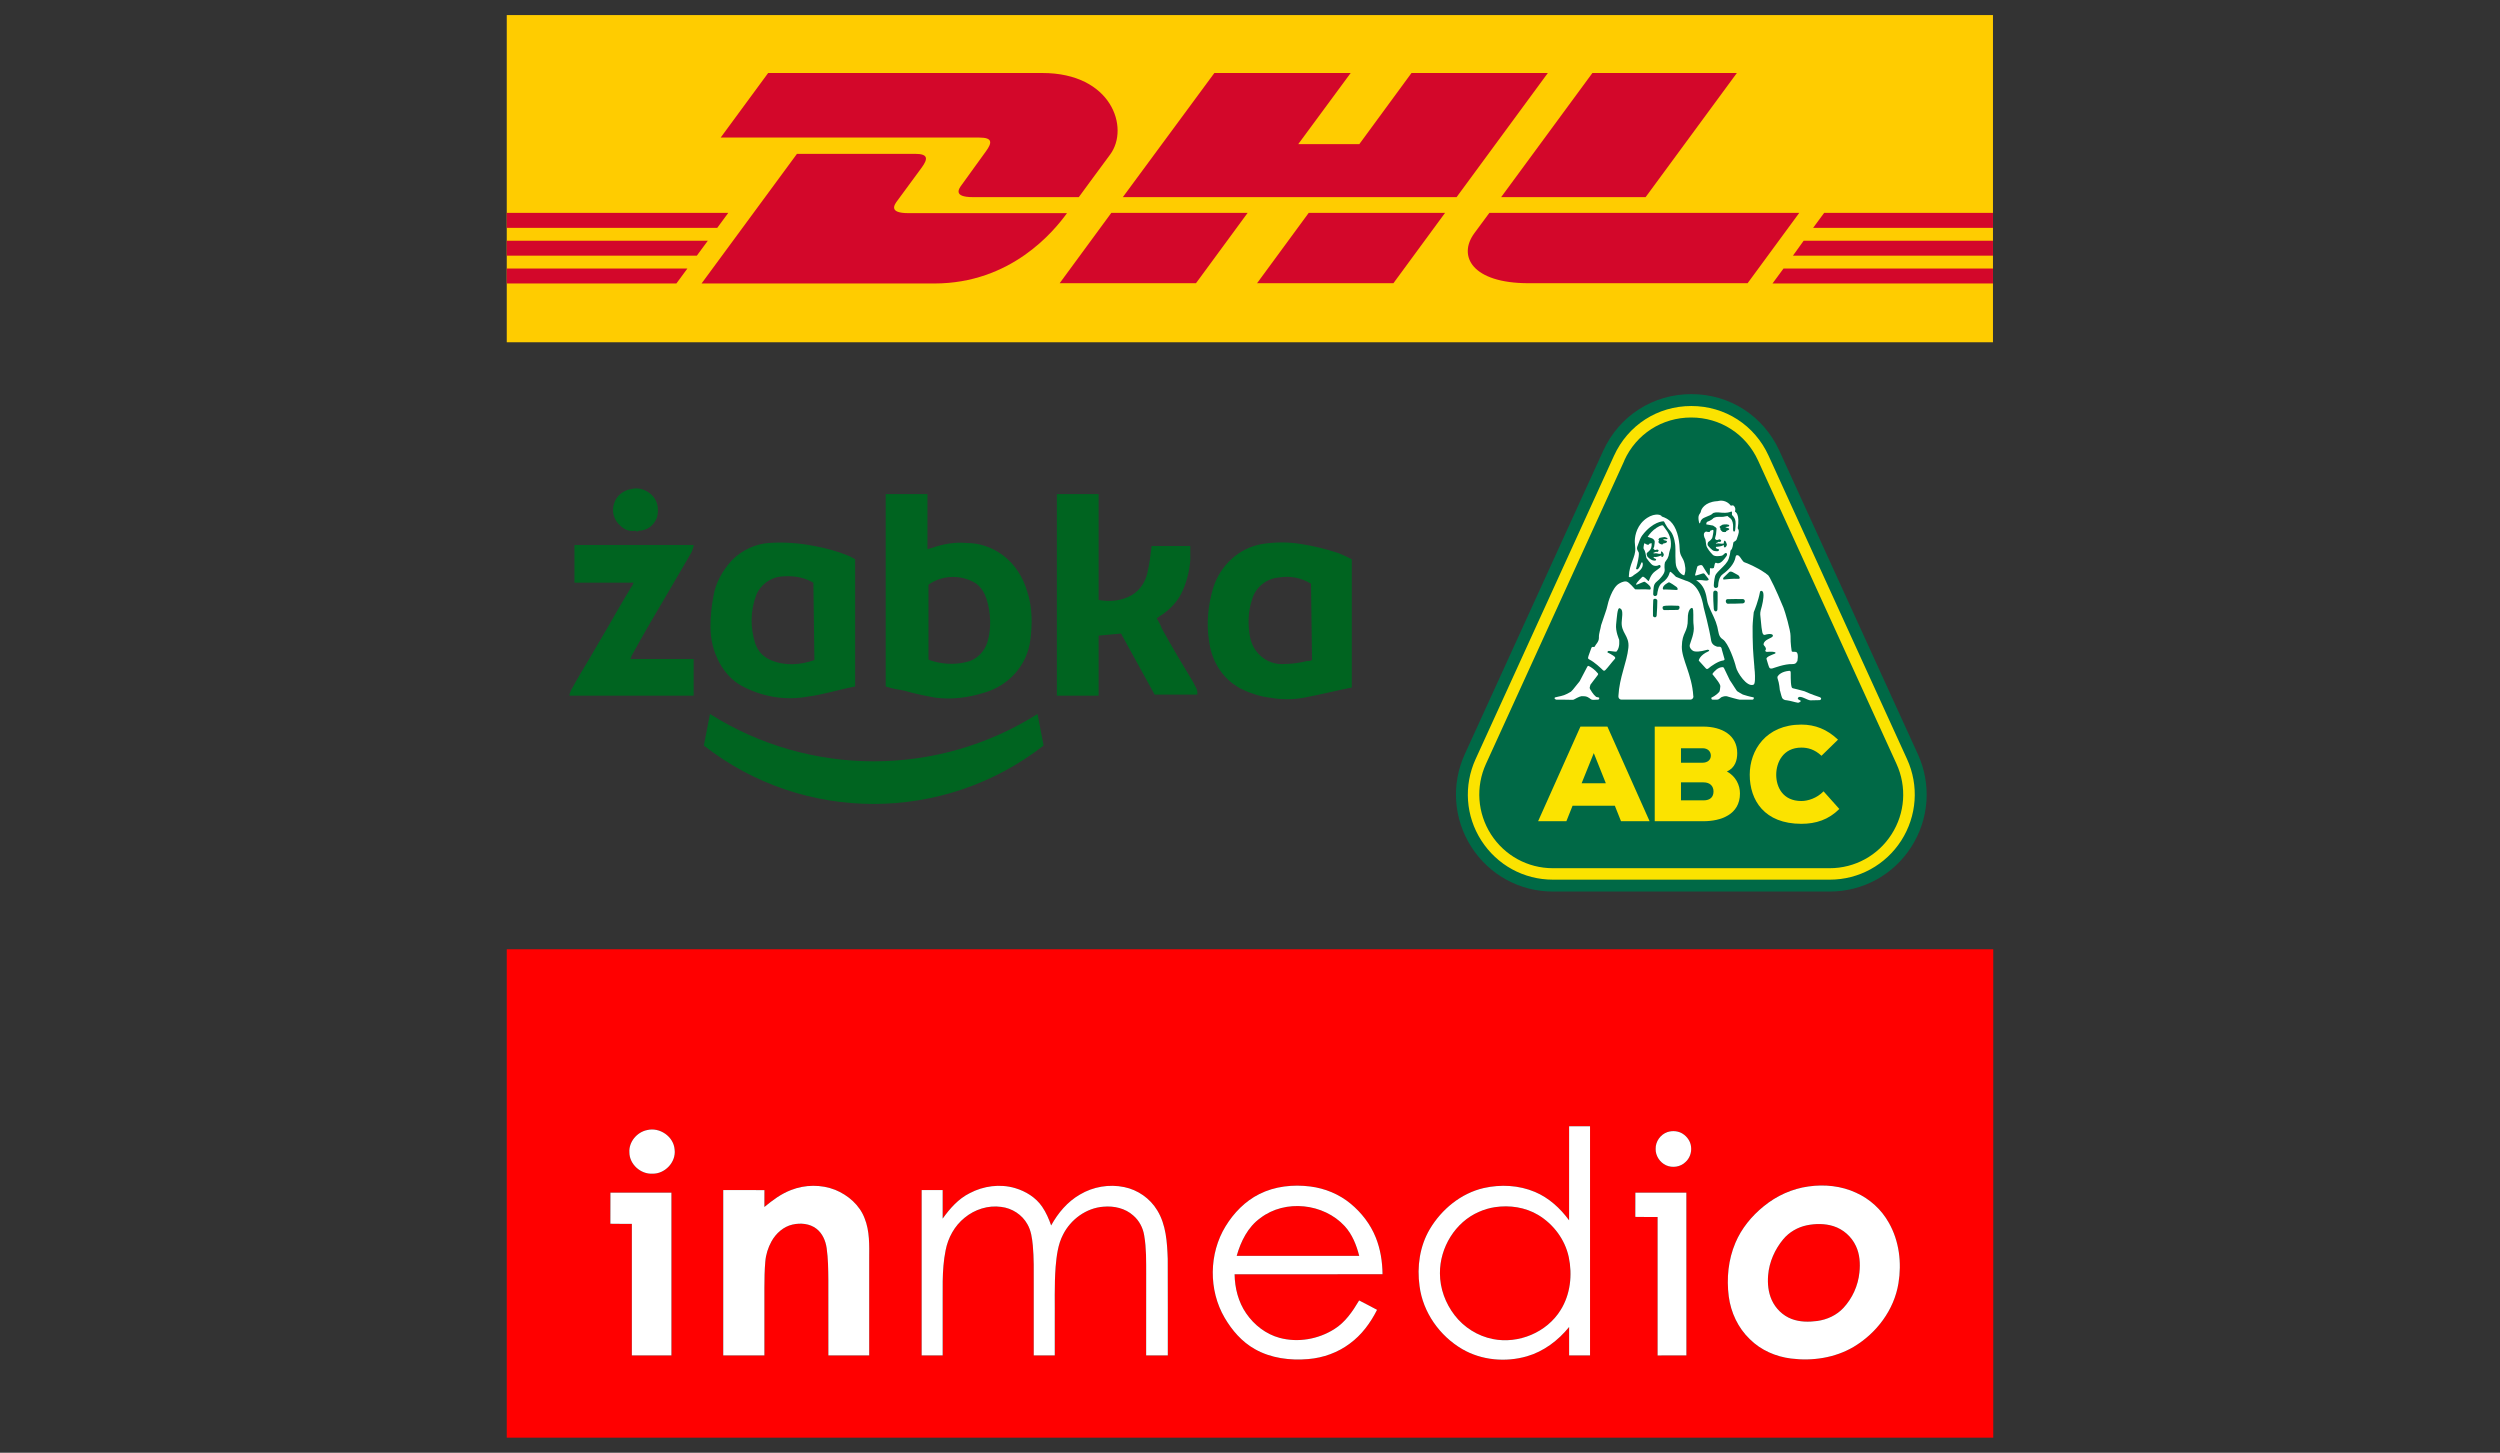 <svg width="74" height="43" viewBox="0 0 74 43" fill="none" xmlns="http://www.w3.org/2000/svg">
    <rect x="0" y="0" width="74" height="43" fill="#333333" stroke="none"/>
    <g clip-path="url(#clip0_318_2987)">
        <path d="M58.992 0.414V10.131H15V0.414H58.992Z" fill="#FFCC00"/>
        <path d="M22.737 2.161L21.332 4.072C21.332 4.072 28.619 4.072 28.991 4.072C29.38 4.072 29.372 4.22 29.186 4.476C28.991 4.74 28.673 5.191 28.479 5.455C28.378 5.587 28.2 5.835 28.797 5.835C29.426 5.835 31.933 5.835 31.933 5.835C31.933 5.835 32.437 5.144 32.864 4.569C33.438 3.785 32.91 2.161 30.854 2.161C28.999 2.161 22.737 2.161 22.737 2.161Z" fill="#D3072A"/>
        <path d="M20.766 8.391L23.59 4.554C23.59 4.554 26.718 4.554 27.09 4.554C27.478 4.554 27.471 4.701 27.284 4.958C27.09 5.222 26.764 5.664 26.57 5.929C26.47 6.061 26.291 6.309 26.889 6.309C27.517 6.309 31.583 6.309 31.583 6.309C31.195 6.845 29.93 8.391 27.657 8.391C25.802 8.391 20.766 8.391 20.766 8.391Z" fill="#D3072A"/>
        <path d="M36.93 6.301L35.401 8.383H31.366L32.895 6.301H36.93Z" fill="#D3072A"/>
        <path d="M43.115 5.835H33.236L35.945 2.161H39.98L38.428 4.266H40.236L41.78 2.161H45.816L43.115 5.835Z" fill="#D3072A"/>
        <path d="M42.774 6.301L41.245 8.383H37.209L38.738 6.301H42.774Z" fill="#D3072A"/>
        <path d="M15 7.125H20.952L20.626 7.568H15V7.125Z" fill="#D3072A"/>
        <path d="M15 6.301H21.557L21.231 6.744H15V6.301Z" fill="#D3072A"/>
        <path d="M15 7.948H20.347L20.021 8.391H15V7.948Z" fill="#D3072A"/>
        <path d="M58.992 7.568H53.071L53.389 7.125H58.992V7.568Z" fill="#D3072A"/>
        <path d="M58.992 8.391H52.466L52.792 7.948H58.992V8.391Z" fill="#D3072A"/>
        <path d="M53.995 6.301H58.992V6.744H53.669L53.995 6.301Z" fill="#D3072A"/>
        <path d="M51.411 2.161L48.71 5.835H44.434L47.135 2.161H51.411Z" fill="#D3072A"/>
        <path d="M44.085 6.301C44.085 6.301 43.79 6.705 43.643 6.9C43.138 7.583 43.581 8.383 45.241 8.383C47.15 8.383 51.729 8.383 51.729 8.383L53.258 6.301H44.085Z" fill="#D3072A"/>
    </g>
    <path d="M20.834 22.068L21.015 21.134C23.97 23.002 27.755 23.002 30.71 21.134L30.891 22.068C27.935 24.373 23.774 24.373 20.834 22.068ZM32.519 17.759C32.851 17.819 33.212 17.789 33.514 17.608C33.755 17.458 33.906 17.217 33.966 16.945C34.027 16.674 34.057 16.433 34.087 16.162H35.233C35.233 16.282 35.233 16.433 35.233 16.584C35.203 16.945 35.112 17.277 34.962 17.578C34.841 17.819 34.63 18.03 34.419 18.181C34.358 18.211 34.298 18.271 34.238 18.301C34.298 18.392 34.358 18.512 34.389 18.603C34.69 19.145 34.992 19.657 35.323 20.2C35.353 20.26 35.384 20.32 35.414 20.38C35.444 20.441 35.444 20.501 35.444 20.561H34.178L33.182 18.753L32.519 18.814V20.591H31.283V14.625H32.519V17.759ZM20.532 16.132C20.532 16.192 20.502 16.252 20.472 16.343C20.261 16.704 20.05 17.066 19.839 17.427C19.447 18.09 19.055 18.753 18.693 19.416C18.693 19.446 18.663 19.477 18.663 19.507C18.994 19.507 19.296 19.507 19.598 19.507C19.899 19.507 20.201 19.507 20.532 19.507V20.591H16.854C16.854 20.531 16.884 20.471 16.914 20.411C17.095 20.079 17.276 19.778 17.457 19.477C17.637 19.175 17.788 18.904 17.969 18.603C18.21 18.181 18.452 17.759 18.693 17.367C18.723 17.337 18.723 17.307 18.753 17.247C18.602 17.247 18.452 17.247 18.301 17.247C18.15 17.247 17.999 17.247 17.879 17.247H17.004V16.132H20.532ZM18.814 15.71C18.633 15.74 18.482 15.68 18.361 15.559C18.18 15.409 18.09 15.137 18.18 14.896C18.241 14.685 18.452 14.505 18.693 14.475C18.904 14.414 19.145 14.505 19.296 14.655C19.477 14.836 19.507 15.077 19.447 15.318C19.356 15.559 19.145 15.71 18.904 15.71C18.874 15.74 18.844 15.74 18.814 15.71ZM30.408 17.518C30.288 17.096 30.046 16.704 29.684 16.433C29.353 16.192 28.991 16.072 28.599 16.072C28.267 16.041 27.905 16.102 27.574 16.222C27.543 16.222 27.483 16.252 27.453 16.252V14.625H26.217V20.32C26.398 20.38 26.578 20.411 26.759 20.441C27.061 20.531 27.363 20.591 27.694 20.652C28.177 20.712 28.659 20.652 29.142 20.501C29.865 20.29 30.408 19.687 30.499 18.934C30.559 18.482 30.559 17.97 30.408 17.518ZM29.232 18.994C29.142 19.296 28.9 19.537 28.599 19.597C28.237 19.687 27.845 19.657 27.513 19.537C27.513 19.537 27.483 19.537 27.483 19.507V17.307C27.905 17.006 28.478 17.006 28.9 17.277C29.051 17.397 29.142 17.548 29.202 17.729C29.323 18.121 29.353 18.573 29.232 18.994ZM25.071 16.433C24.769 16.313 24.437 16.222 24.106 16.162C23.653 16.072 23.201 16.041 22.749 16.072C22.357 16.102 21.965 16.282 21.663 16.584C21.392 16.885 21.181 17.247 21.12 17.638C21.06 17.94 21.03 18.241 21.03 18.542C21.03 18.934 21.12 19.296 21.301 19.627C21.452 19.898 21.663 20.139 21.935 20.29C22.538 20.622 23.231 20.742 23.895 20.622C24.377 20.561 24.829 20.411 25.312 20.32V16.554C25.252 16.524 25.161 16.463 25.071 16.433ZM24.106 19.537C23.684 19.687 23.231 19.718 22.809 19.537C22.598 19.446 22.447 19.296 22.357 19.055C22.206 18.573 22.206 18.09 22.387 17.608C22.508 17.307 22.809 17.096 23.111 17.066C23.412 17.036 23.744 17.066 24.015 17.217C24.045 17.217 24.045 17.247 24.076 17.247L24.106 19.537ZM39.62 16.373C39.259 16.252 38.897 16.162 38.505 16.102C38.143 16.041 37.751 16.041 37.359 16.102C36.665 16.222 36.123 16.735 35.911 17.397C35.761 17.91 35.7 18.452 35.791 18.994C35.851 19.477 36.092 19.928 36.484 20.23C36.575 20.29 36.695 20.38 36.786 20.411C37.027 20.531 37.329 20.622 37.6 20.652C37.932 20.712 38.264 20.712 38.595 20.652C39.078 20.561 39.56 20.441 40.013 20.35V16.554C39.892 16.493 39.771 16.433 39.62 16.373ZM38.836 19.537C38.776 19.567 38.746 19.567 38.686 19.567C38.444 19.627 38.203 19.657 37.932 19.657C37.63 19.657 37.359 19.507 37.178 19.266C37.087 19.145 37.027 18.994 36.997 18.844C36.937 18.482 36.937 18.121 37.057 17.759C37.148 17.397 37.48 17.126 37.841 17.096C38.173 17.036 38.505 17.096 38.806 17.277L38.836 19.537Z" fill="#006420"/>
    <g clip-path="url(#clip1_318_2987)">
        <mask id="mask0_318_2987" style="mask-type:luminance" maskUnits="userSpaceOnUse" x="-27" y="5" width="88" height="125">
            <path d="M60.582 5.381H-26.619V129.352H60.582V5.381Z" fill="white"/>
        </mask>
        <g mask="url(#mask0_318_2987)">
            <path d="M47.928 13.562L48.082 13.632L43.985 22.61C43.675 23.289 43.732 24.068 44.133 24.697C44.536 25.324 45.22 25.699 45.964 25.699H54.158C54.902 25.699 55.588 25.324 55.989 24.697C56.392 24.07 56.446 23.289 56.136 22.61L52.039 13.632C51.68 12.847 50.921 12.358 50.059 12.358C49.196 12.358 48.437 12.845 48.078 13.632L47.924 13.562H47.928ZM54.16 26.038H45.966C45.105 26.038 44.314 25.605 43.848 24.88C43.382 24.156 43.32 23.254 43.678 22.469L47.774 13.491C48.188 12.583 49.065 12.018 50.063 12.018C51.061 12.018 51.938 12.583 52.351 13.491L56.448 22.469C56.806 23.252 56.741 24.154 56.278 24.88C55.812 25.605 55.02 26.038 54.162 26.038" fill="black"/>
            <path d="M48.257 14.099L44.305 22.756C44.045 23.325 44.091 23.979 44.43 24.505C44.767 25.032 45.343 25.347 45.966 25.347H54.16C54.783 25.347 55.359 25.032 55.696 24.508C56.032 23.981 56.08 23.327 55.82 22.758L51.724 13.78C51.422 13.12 50.786 12.712 50.063 12.712C49.34 12.712 48.706 13.12 48.404 13.778L48.257 14.101V14.099ZM54.16 26.39H45.966C44.985 26.39 44.083 25.897 43.553 25.07C43.023 24.243 42.95 23.216 43.358 22.323L47.454 13.345C47.926 12.31 48.926 11.666 50.063 11.666C51.2 11.666 52.197 12.31 52.671 13.345L56.768 22.323C57.176 23.216 57.103 24.243 56.573 25.07C56.043 25.897 55.141 26.39 54.16 26.39Z" fill="#006946"/>
            <path d="M47.928 13.562L43.831 22.54C43.121 24.097 44.258 25.867 45.966 25.867H54.16C55.868 25.867 57.005 24.095 56.294 22.54L52.197 13.562C51.362 11.731 48.766 11.731 47.93 13.562" fill="#006946"/>
            <path d="M47.928 13.562L48.082 13.632L43.985 22.61C43.675 23.289 43.732 24.068 44.133 24.697C44.536 25.324 45.22 25.699 45.964 25.699H54.158C54.902 25.699 55.588 25.324 55.989 24.697C56.392 24.07 56.446 23.289 56.136 22.61L52.039 13.632C51.68 12.847 50.921 12.358 50.059 12.358C49.196 12.358 48.437 12.845 48.078 13.632L47.924 13.562H47.928ZM54.16 26.038H45.966C45.105 26.038 44.314 25.605 43.848 24.88C43.382 24.156 43.32 23.254 43.678 22.469L47.774 13.491C48.188 12.583 49.065 12.018 50.063 12.018C51.061 12.018 51.938 12.583 52.351 13.491L56.448 22.469C56.806 23.252 56.741 24.154 56.278 24.88C55.812 25.605 55.02 26.038 54.162 26.038" fill="#FBE300"/>
        </g>
        <mask id="mask1_318_2987" style="mask-type:luminance" maskUnits="userSpaceOnUse" x="-27" y="5" width="88" height="125">
            <path d="M60.582 5.381H-26.619V129.352H60.582V5.381Z" fill="white"/>
        </mask>
        <g mask="url(#mask1_318_2987)">
            <path d="M46.781 21.507L45.528 24.308H46.365L46.548 23.849H47.799L47.982 24.308H48.828L47.579 21.507H46.781ZM46.816 23.185L47.176 22.292L47.533 23.185H46.816Z" fill="#FBE300"/>
        </g>
        <mask id="mask2_318_2987" style="mask-type:luminance" maskUnits="userSpaceOnUse" x="-27" y="5" width="88" height="125">
            <path d="M60.582 5.381H-26.619V129.352H60.582V5.381Z" fill="white"/>
        </mask>
        <g mask="url(#mask2_318_2987)">
            <path d="M51.117 22.835C51.364 22.727 51.422 22.494 51.422 22.292C51.422 21.761 50.969 21.507 50.41 21.507H48.98V24.308H50.422C50.934 24.308 51.503 24.114 51.503 23.487C51.503 23.231 51.374 22.975 51.115 22.835M49.757 22.148H50.398C50.553 22.148 50.641 22.246 50.641 22.367C50.641 22.487 50.551 22.577 50.389 22.577H49.757V22.15V22.148ZM50.425 23.689H49.757V23.158H50.425C50.618 23.158 50.72 23.27 50.72 23.427C50.72 23.583 50.63 23.691 50.425 23.691" fill="#FBE300"/>
            <path d="M53.979 23.422C53.777 23.629 53.513 23.71 53.32 23.71C52.769 23.71 52.576 23.293 52.576 22.933C52.576 22.573 52.777 22.129 53.32 22.129C53.509 22.129 53.711 22.179 53.916 22.371L54.405 21.894C54.083 21.588 53.727 21.448 53.32 21.448C52.27 21.448 51.792 22.21 51.792 22.931C51.792 23.689 52.227 24.385 53.32 24.385C53.75 24.385 54.126 24.264 54.444 23.945L53.979 23.425V23.422Z" fill="#FBE300"/>
            <path d="M53.881 20.642C53.804 20.617 53.578 20.538 53.465 20.484C53.436 20.471 53.411 20.461 53.411 20.461C53.282 20.424 53.133 20.388 53.066 20.372C53.039 20.365 53.031 20.332 53.031 20.332C52.994 20.209 53.01 19.899 53.004 19.893C53 19.855 52.969 19.855 52.954 19.857C52.742 19.878 52.651 19.97 52.62 20.017C52.62 20.017 52.605 20.047 52.615 20.078C52.671 20.234 52.678 20.405 52.684 20.434C52.696 20.453 52.719 20.582 52.752 20.661C52.784 20.709 52.834 20.726 52.886 20.728C53.025 20.748 53.097 20.78 53.22 20.801C53.241 20.803 53.289 20.778 53.305 20.753C53.318 20.732 53.162 20.703 53.233 20.642C53.303 20.58 53.501 20.73 53.59 20.73C53.679 20.73 53.804 20.726 53.858 20.724C53.892 20.724 53.902 20.698 53.904 20.68C53.904 20.68 53.914 20.659 53.881 20.648" fill="white"/>
            <path d="M53.199 19.584C53.199 19.584 53.249 19.351 53.176 19.305C53.12 19.276 53.037 19.318 53.033 19.266C53.033 19.266 52.996 19.055 53 18.826C53.004 18.668 52.834 18.095 52.792 17.991C52.759 17.906 52.526 17.354 52.395 17.119L52.391 17.11L52.374 17.081C52.355 17.05 52.339 17.027 52.328 17.017H52.322C52.272 16.969 52.227 16.946 52.227 16.946C52.019 16.798 51.701 16.663 51.641 16.646C51.582 16.631 51.535 16.513 51.476 16.456C51.441 16.425 51.385 16.417 51.374 16.483C51.339 16.694 51.158 16.877 50.998 16.992C50.867 17.083 50.859 17.287 50.857 17.35C50.855 17.412 50.726 17.439 50.728 17.331C50.728 17.271 50.738 17.216 50.749 17.135C50.765 17.006 50.809 16.967 50.921 16.854C51.033 16.742 51.131 16.656 51.171 16.535C51.196 16.458 51.218 16.365 51.218 16.331C51.218 16.298 51.237 16.281 51.237 16.281C51.289 16.238 51.3 16.094 51.306 16.067C51.312 16.04 51.333 16.034 51.333 16.034C51.333 16.034 51.354 16.023 51.374 16.006C51.395 15.992 51.406 15.963 51.406 15.963L51.449 15.834C51.485 15.732 51.462 15.669 51.449 15.663L51.437 15.634C51.501 15.217 51.377 15.157 51.36 15.149C51.343 15.14 51.406 15.049 51.314 14.967C51.293 14.949 51.235 14.969 51.235 14.969C51.094 14.786 50.901 14.817 50.869 14.828C50.836 14.838 50.807 14.836 50.807 14.836C50.46 14.865 50.356 15.073 50.348 15.132C50.341 15.19 50.296 15.207 50.279 15.275C50.264 15.342 50.285 15.442 50.298 15.48C50.31 15.517 50.331 15.457 50.331 15.457C50.331 15.457 50.335 15.405 50.391 15.357C50.447 15.309 50.649 15.253 50.686 15.207C50.722 15.161 50.822 15.159 50.967 15.176C51.112 15.19 51.198 15.161 51.235 15.146C51.273 15.134 51.266 15.157 51.266 15.157V15.242C51.325 15.3 51.366 15.363 51.372 15.44C51.379 15.53 51.368 15.638 51.36 15.694C51.352 15.75 51.304 15.75 51.3 15.688C51.293 15.627 51.312 15.546 51.285 15.457C51.256 15.351 51.212 15.342 51.189 15.321C51.167 15.3 51.133 15.274 51.133 15.274C51.023 15.296 50.994 15.305 50.886 15.298C50.778 15.292 50.715 15.338 50.715 15.338C50.647 15.413 50.549 15.434 50.528 15.448C50.508 15.463 50.504 15.521 50.504 15.521L50.705 15.557C50.705 15.557 50.757 15.592 50.78 15.607C50.801 15.621 50.811 15.646 50.811 15.646L50.794 15.819L50.765 15.931C50.759 15.959 50.799 15.984 50.817 15.984C50.859 15.984 50.867 15.971 50.886 15.965C50.909 15.959 50.94 15.986 50.94 15.986C50.959 15.998 50.932 16.056 50.894 16.04C50.851 16.023 50.855 16.065 50.809 16.069C50.776 16.073 50.786 16.092 50.817 16.09C50.836 16.09 50.857 16.079 50.901 16.088C50.963 16.098 51.023 16.088 51.023 16.088C51.023 16.088 51.023 16.015 51.044 16.006C51.079 15.996 51.106 16.088 51.115 16.111C51.123 16.136 51.086 16.206 51.052 16.204C51.019 16.202 51.023 16.131 51.023 16.131C51.023 16.131 50.98 16.163 50.903 16.175C50.826 16.188 50.801 16.186 50.801 16.186C50.801 16.186 50.78 16.196 50.794 16.221C50.809 16.246 50.871 16.256 50.871 16.256C50.903 16.288 50.863 16.313 50.846 16.315C50.828 16.315 50.776 16.319 50.726 16.304C50.676 16.288 50.568 16.171 50.553 16.146C50.535 16.115 50.547 16.05 50.576 16.032C50.605 16.013 50.635 15.994 50.678 15.931C50.691 15.913 50.724 15.725 50.718 15.704C50.703 15.661 50.678 15.696 50.618 15.713C50.618 15.729 50.618 15.75 50.58 15.748C50.557 15.748 50.516 15.738 50.516 15.738C50.491 15.721 50.452 15.767 50.452 15.767C50.41 15.813 50.456 15.934 50.472 15.95C50.489 15.967 50.489 16.059 50.504 16.134C50.522 16.229 50.632 16.356 50.701 16.425C50.761 16.485 50.932 16.456 50.965 16.448C50.998 16.44 51.025 16.404 51.054 16.381C51.104 16.342 51.144 16.4 51.104 16.46C51.088 16.485 51.023 16.571 50.971 16.619C50.911 16.675 50.844 16.685 50.809 16.663C50.778 16.642 50.761 16.677 50.755 16.702C50.749 16.727 50.732 16.806 50.732 16.806C50.684 16.85 50.612 16.796 50.614 16.831C50.616 16.921 50.612 17.031 50.589 17.033C50.566 17.035 50.41 16.771 50.41 16.771C50.375 16.698 50.314 16.733 50.277 16.744C50.242 16.756 50.237 16.781 50.237 16.781C50.237 16.781 50.185 16.981 50.175 17.017C50.167 17.05 50.219 17.031 50.219 17.031C50.219 17.031 50.362 16.987 50.398 16.975C50.433 16.962 50.456 16.989 50.456 16.989C50.456 16.989 50.531 17.083 50.566 17.127C50.601 17.171 50.543 17.198 50.443 17.181C50.364 17.166 50.273 17.169 50.206 17.173C50.244 17.2 50.289 17.233 50.314 17.258C50.447 17.391 50.497 17.55 50.537 17.804C50.553 17.908 50.686 18.174 50.73 18.27C50.772 18.358 50.807 18.456 50.832 18.551C50.873 18.716 50.863 18.841 50.994 18.924C51.158 19.028 51.352 19.593 51.385 19.747C51.418 19.901 51.709 20.355 51.907 20.265C51.956 20.242 51.952 20.038 51.942 19.89C51.938 19.847 51.934 19.801 51.929 19.755V19.736V19.738C51.911 19.524 51.892 19.291 51.888 19.191C51.877 19.003 51.877 18.712 51.877 18.541C51.877 18.435 51.911 18.12 51.911 18.12C51.931 18.075 52.048 17.785 52.096 17.52C52.1 17.485 52.185 17.456 52.197 17.579C52.21 17.7 52.164 17.91 52.118 18.062C52.092 18.156 52.108 18.241 52.108 18.241L52.141 18.572L52.164 18.712C52.164 18.712 52.181 18.81 52.243 18.791C52.393 18.745 52.495 18.768 52.476 18.828C52.455 18.895 52.22 18.922 52.202 19.066C52.195 19.105 52.249 19.124 52.266 19.18C52.283 19.23 52.254 19.247 52.254 19.247C52.254 19.247 52.245 19.299 52.31 19.295C52.335 19.295 52.437 19.282 52.516 19.299C52.565 19.309 52.568 19.332 52.538 19.347C52.457 19.382 52.27 19.441 52.289 19.507C52.308 19.57 52.355 19.736 52.372 19.761C52.387 19.788 52.422 19.797 52.466 19.784C52.509 19.774 52.819 19.649 53.054 19.657C53.183 19.661 53.191 19.57 53.191 19.57M51.102 15.713L51.086 15.746C51.069 15.752 51.029 15.75 51 15.746C50.971 15.742 50.93 15.684 50.923 15.673V15.636L50.896 15.598C50.901 15.582 50.969 15.538 50.988 15.53C51.007 15.523 51.086 15.519 51.106 15.521C51.127 15.521 51.181 15.536 51.187 15.546L51.175 15.582L51.104 15.596L51.067 15.607C51.067 15.607 51.102 15.619 51.146 15.632C51.196 15.644 51.189 15.663 51.177 15.68L51.104 15.715M50.836 18.037C50.832 18.118 50.74 18.122 50.728 18.024C50.718 17.929 50.707 17.631 50.713 17.539C50.72 17.452 50.838 17.475 50.842 17.539C50.846 17.604 50.84 17.956 50.836 18.037ZM51.015 17.098L51.189 16.929C51.189 16.929 51.225 16.904 51.283 16.933C51.283 16.933 51.41 17.004 51.443 17.021C51.489 17.046 51.526 17.137 51.46 17.133C51.293 17.121 51.027 17.154 51.027 17.154C51.004 17.158 50.996 17.127 51.015 17.098ZM51.593 17.86C51.516 17.866 51.212 17.872 51.144 17.87C51.075 17.87 51.059 17.739 51.131 17.735C51.204 17.731 51.53 17.729 51.591 17.733C51.665 17.739 51.667 17.854 51.591 17.858" fill="white"/>
            <path d="M51.896 20.64C51.848 20.628 51.798 20.626 51.589 20.559C51.559 20.547 51.422 20.461 51.422 20.461C51.422 20.461 51.379 20.413 51.354 20.365C51.329 20.32 51.202 20.132 51.202 20.132C51.202 20.132 51.125 19.972 51.031 19.776C51.021 19.753 50.994 19.747 50.994 19.747C50.844 19.745 50.734 19.888 50.703 19.924C50.672 19.959 50.707 19.98 50.707 19.98C50.774 20.065 50.938 20.257 50.921 20.324C50.915 20.353 50.913 20.457 50.886 20.484C50.772 20.607 50.68 20.634 50.655 20.653C50.655 20.653 50.651 20.709 50.688 20.709C50.726 20.709 50.774 20.715 50.834 20.709C50.896 20.703 50.936 20.638 50.965 20.632C50.994 20.626 51.063 20.584 51.156 20.622C51.156 20.622 51.46 20.711 51.499 20.711C51.688 20.713 51.89 20.709 51.89 20.709C51.89 20.709 51.944 20.653 51.896 20.64Z" fill="white"/>
            <path d="M47.321 20.646C47.321 20.646 47.276 20.636 47.253 20.63H47.251C47.251 20.63 47.203 20.592 47.178 20.561C47.153 20.532 47.095 20.451 47.068 20.401C47.047 20.363 47.055 20.34 47.068 20.299L47.078 20.265C47.078 20.265 47.163 20.153 47.296 19.978C47.313 19.953 47.3 19.936 47.3 19.936C47.209 19.82 47.089 19.741 47.018 19.709L46.989 19.724C46.866 19.957 46.791 20.101 46.758 20.165L46.56 20.411L46.5 20.474C46.5 20.474 46.382 20.544 46.297 20.576C46.242 20.596 46.172 20.611 46.114 20.623C46.078 20.632 46.047 20.638 46.028 20.644L46.012 20.663C46.012 20.682 46.051 20.711 46.068 20.711C46.084 20.711 46.195 20.711 46.324 20.711C46.44 20.711 46.531 20.717 46.554 20.715C46.583 20.715 46.625 20.684 46.675 20.659C46.725 20.634 46.777 20.611 46.81 20.607H46.852C46.893 20.607 46.918 20.611 46.92 20.611C47.026 20.628 47.068 20.692 47.109 20.707C47.149 20.724 47.203 20.711 47.257 20.711C47.284 20.711 47.305 20.711 47.315 20.707L47.332 20.692C47.338 20.676 47.346 20.651 47.325 20.646" fill="white"/>
            <path d="M48.354 17.025C48.354 17.025 48.556 16.917 48.61 16.788C48.647 16.696 48.614 16.606 48.583 16.66C48.554 16.715 48.548 16.767 48.504 16.823C48.452 16.887 48.427 16.833 48.427 16.833C48.552 16.373 48.5 16.342 48.5 16.342C48.46 16.275 48.444 16.238 48.462 16.186C48.531 15.99 48.562 15.911 48.614 15.842C48.924 15.44 49.217 15.428 49.244 15.432C49.275 15.438 49.288 15.55 49.441 15.717C49.57 15.859 49.589 16.161 49.589 16.161C49.603 16.244 49.572 16.667 49.626 16.792C49.714 16.998 49.851 17.044 49.857 17.023C49.878 16.95 49.909 16.883 49.867 16.694C49.82 16.481 49.724 16.481 49.718 16.248C49.709 15.917 49.62 15.6 49.446 15.434C49.335 15.328 49.19 15.29 49.19 15.29C49.165 15.211 48.905 15.18 48.658 15.405C48.41 15.63 48.386 15.934 48.39 16.048C48.39 16.071 48.402 16.2 48.404 16.233C48.419 16.49 48.227 16.683 48.213 17.064L48.217 17.079C48.275 17.106 48.358 17.027 48.358 17.027" fill="white"/>
            <path d="M51.044 19.503L50.967 19.23C50.957 19.132 50.896 19.143 50.896 19.143H50.836C50.836 19.143 50.678 19.114 50.651 18.968C50.597 18.608 50.429 17.983 50.429 17.983C50.321 17.325 50.023 17.223 49.892 17.185C49.867 17.179 49.608 17.073 49.608 17.073C49.608 17.073 49.468 16.925 49.441 16.925C49.404 16.925 49.437 17.081 49.194 17.254C49.086 17.331 49.059 17.531 49.053 17.596C49.048 17.641 48.949 17.677 48.934 17.591C48.934 17.525 48.941 17.45 48.951 17.371C48.968 17.246 49.055 17.212 49.115 17.148C49.304 16.946 49.277 16.89 49.269 16.79C49.265 16.731 49.275 16.679 49.283 16.644L49.358 16.533C49.396 16.452 49.392 16.452 49.406 16.373C49.421 16.294 49.45 16.246 49.456 16.175C49.479 15.954 49.396 15.78 49.31 15.673C49.258 15.609 49.238 15.561 49.221 15.553C49.186 15.534 49.065 15.59 48.951 15.684C48.845 15.773 48.77 15.89 48.77 15.89C48.77 15.89 48.843 15.913 48.886 15.93L48.911 15.94C48.911 15.94 48.978 15.975 48.98 16.034C48.98 16.042 48.976 16.127 48.963 16.181L48.938 16.24L48.976 16.277C49.005 16.288 49.026 16.269 49.048 16.267C49.071 16.267 49.103 16.286 49.094 16.304C49.088 16.319 49.059 16.35 49.038 16.336C49.013 16.321 48.992 16.35 48.963 16.354C48.924 16.361 48.943 16.384 48.963 16.381C48.982 16.381 49.005 16.371 49.048 16.381C49.088 16.39 49.098 16.396 49.127 16.394C49.15 16.392 49.171 16.388 49.171 16.388C49.171 16.388 49.154 16.327 49.177 16.323C49.2 16.317 49.252 16.39 49.248 16.423C49.244 16.456 49.217 16.488 49.196 16.49C49.173 16.492 49.177 16.44 49.177 16.44C49.177 16.44 49.092 16.477 49.028 16.485C49.003 16.49 48.99 16.485 48.961 16.485C48.934 16.485 48.945 16.519 48.97 16.525C49.015 16.544 49.032 16.556 49.017 16.579C49.001 16.608 48.93 16.59 48.901 16.579C48.876 16.569 48.772 16.506 48.753 16.454C48.737 16.402 48.733 16.377 48.766 16.352C48.787 16.336 48.832 16.296 48.855 16.259C48.899 16.183 48.891 16.086 48.884 16.075L48.814 16.098C48.814 16.121 48.791 16.131 48.762 16.123C48.724 16.115 48.679 16.069 48.668 16.088C48.668 16.098 48.635 16.219 48.654 16.246C48.706 16.323 48.706 16.388 48.735 16.517C48.735 16.517 48.868 16.71 48.932 16.735C48.986 16.758 49.051 16.756 49.098 16.729C49.146 16.704 49.171 16.771 49.14 16.8C49.103 16.835 49.09 16.835 48.986 16.915C48.853 17.015 48.818 17.183 48.801 17.198C48.785 17.21 48.718 17.108 48.647 17.073H48.614C48.485 17.196 48.402 17.306 48.431 17.306C48.487 17.306 48.66 17.206 48.683 17.221C48.706 17.233 48.851 17.333 48.857 17.391C48.87 17.433 48.857 17.458 48.816 17.45C48.758 17.439 48.408 17.45 48.4 17.444C48.377 17.427 48.227 17.227 48.138 17.212C48.049 17.198 47.949 17.262 47.924 17.275C47.718 17.391 47.592 17.85 47.577 17.939C47.562 18.031 47.481 18.231 47.392 18.508C47.382 18.604 47.321 18.749 47.328 18.874C47.332 18.997 47.226 19.082 47.213 19.122C47.213 19.122 47.207 19.155 47.169 19.151C47.113 19.137 47.103 19.184 47.103 19.184C47.063 19.307 47.018 19.401 47.007 19.466C47.007 19.466 46.999 19.503 47.043 19.52C47.207 19.603 47.392 19.784 47.446 19.836C47.446 19.836 47.477 19.874 47.517 19.836C47.585 19.77 47.697 19.616 47.801 19.501C47.824 19.478 47.806 19.451 47.785 19.432L47.752 19.407C47.704 19.374 47.645 19.343 47.585 19.314C47.569 19.305 47.589 19.259 47.635 19.268C47.71 19.282 47.76 19.278 47.789 19.287C47.82 19.293 47.847 19.287 47.847 19.287C47.962 19.164 47.926 18.933 47.926 18.933C47.926 18.933 47.814 18.683 47.837 18.483C47.86 18.279 47.872 17.974 47.943 18.004C48.013 18.033 48.04 18.081 48.005 18.377C47.964 18.733 48.24 18.808 48.2 19.174C48.155 19.613 47.932 20.049 47.905 20.603V20.619C47.905 20.669 47.945 20.709 47.995 20.709H50.036C50.086 20.709 50.125 20.667 50.125 20.619L50.121 20.596C50.082 19.965 49.776 19.509 49.782 19.143C49.788 18.693 49.965 18.737 49.959 18.314C49.955 18.033 50.067 17.979 50.092 17.997C50.148 18.039 50.104 18.312 50.133 18.524C50.163 18.733 50.042 18.991 50.017 19.087C49.994 19.182 50.1 19.27 50.148 19.278C50.196 19.287 50.281 19.305 50.551 19.23C50.551 19.23 50.628 19.247 50.572 19.278C50.302 19.397 50.283 19.553 50.283 19.553L50.493 19.784C50.531 19.826 50.57 19.784 50.57 19.784C50.639 19.722 50.855 19.57 51 19.551C51.054 19.547 51.048 19.503 51.048 19.503M49.231 16.088L49.206 16.119C49.192 16.119 49.107 16.1 49.092 16.052C49.084 16.027 49.107 16.009 49.105 15.992L49.086 15.967L49.121 15.923C49.121 15.923 49.246 15.894 49.267 15.896C49.29 15.896 49.358 15.925 49.362 15.938L49.344 15.961H49.269L49.229 15.973C49.225 15.982 49.254 15.988 49.281 15.996C49.31 16.004 49.34 16.006 49.342 16.027C49.342 16.048 49.329 16.063 49.298 16.073C49.271 16.081 49.229 16.092 49.229 16.092M49.038 18.216C49.03 18.304 48.93 18.272 48.928 18.227C48.924 18.116 48.93 17.848 48.936 17.764C48.94 17.702 49.055 17.716 49.057 17.779C49.059 17.831 49.047 18.129 49.038 18.216ZM49.394 17.237C49.414 17.223 49.597 17.352 49.624 17.373C49.651 17.393 49.703 17.477 49.595 17.462C49.545 17.462 49.283 17.441 49.24 17.452C49.24 17.452 49.215 17.441 49.219 17.408C49.231 17.314 49.371 17.252 49.394 17.237ZM49.651 18.054C49.581 18.052 49.308 18.062 49.258 18.058C49.209 18.052 49.196 17.96 49.236 17.943C49.306 17.914 49.624 17.927 49.68 17.931C49.736 17.935 49.722 18.058 49.651 18.054Z" fill="white"/>
        </g>
    </g>
    <g clip-path="url(#clip2_318_2987)">
        <path d="M15 28.098H59V42.555H15V28.098ZM46.446 33.338C46.445 34.266 46.447 35.194 46.445 36.122C46.184 35.764 45.845 35.454 45.434 35.281C44.959 35.08 44.419 35.053 43.919 35.166C43.246 35.321 42.672 35.793 42.322 36.382C42.024 36.885 41.938 37.494 42.019 38.069C42.118 38.847 42.615 39.544 43.285 39.935C43.856 40.266 44.565 40.329 45.195 40.147C45.692 40.004 46.122 39.679 46.446 39.279C46.446 39.56 46.445 39.84 46.446 40.12C46.652 40.12 46.858 40.121 47.065 40.12V33.338C46.858 33.337 46.652 33.338 46.446 33.338ZM19.155 33.45C18.855 33.51 18.609 33.799 18.63 34.111C18.631 34.464 18.964 34.759 19.31 34.741C19.679 34.752 20.016 34.401 19.969 34.028C19.942 33.641 19.526 33.358 19.155 33.45ZM49.354 33.51C49.151 33.581 49.001 33.788 49.007 34.006C49.001 34.211 49.131 34.406 49.314 34.492C49.502 34.578 49.743 34.544 49.892 34.395C50.015 34.285 50.075 34.113 50.056 33.949C50.042 33.789 49.943 33.646 49.81 33.56C49.677 33.474 49.504 33.461 49.354 33.51ZM23.418 35.224C23.123 35.336 22.866 35.526 22.626 35.727C22.627 35.56 22.625 35.394 22.627 35.228C22.221 35.223 21.814 35.227 21.408 35.226C21.408 36.858 21.408 38.489 21.408 40.12C21.814 40.121 22.22 40.121 22.626 40.12C22.626 39.453 22.626 38.787 22.626 38.12C22.627 37.86 22.63 37.601 22.653 37.343C22.67 37.133 22.735 36.929 22.836 36.745C22.968 36.508 23.189 36.308 23.458 36.247C23.696 36.193 23.967 36.216 24.166 36.37C24.344 36.506 24.438 36.727 24.469 36.944C24.513 37.254 24.516 37.568 24.519 37.88C24.52 38.627 24.519 39.373 24.52 40.12C24.923 40.121 25.325 40.121 25.728 40.12V37.264C25.73 36.859 25.746 36.44 25.591 36.058C25.442 35.667 25.101 35.375 24.721 35.219C24.307 35.057 23.832 35.062 23.418 35.224ZM28.701 35.319C28.369 35.485 28.116 35.772 27.904 36.071C27.904 35.79 27.904 35.508 27.904 35.226C27.696 35.226 27.489 35.226 27.282 35.226C27.282 36.858 27.282 38.489 27.282 40.12C27.489 40.121 27.697 40.12 27.904 40.12C27.904 39.694 27.904 39.267 27.904 38.841C27.913 38.23 27.869 37.612 27.99 37.01C28.062 36.636 28.256 36.282 28.554 36.044C28.853 35.798 29.25 35.67 29.636 35.724C29.956 35.761 30.256 35.954 30.413 36.239C30.522 36.428 30.551 36.649 30.572 36.863C30.606 37.236 30.599 37.612 30.6 37.986C30.6 38.698 30.6 39.409 30.6 40.12C30.807 40.121 31.015 40.12 31.222 40.12C31.222 39.801 31.222 39.481 31.222 39.162C31.228 38.605 31.206 38.048 31.247 37.492C31.276 37.17 31.315 36.838 31.466 36.547C31.693 36.093 32.156 35.754 32.665 35.718C32.976 35.69 33.308 35.765 33.545 35.978C33.721 36.128 33.835 36.345 33.87 36.573C33.935 36.951 33.926 37.336 33.927 37.717C33.927 38.518 33.928 39.318 33.926 40.119C34.14 40.122 34.354 40.12 34.568 40.12C34.566 39.168 34.57 38.216 34.566 37.263C34.548 36.774 34.518 36.253 34.255 35.825C34.042 35.473 33.679 35.22 33.278 35.138C32.834 35.045 32.356 35.125 31.966 35.359C31.599 35.57 31.318 35.905 31.114 36.273C31.047 36.08 30.966 35.89 30.849 35.721C30.662 35.445 30.364 35.262 30.049 35.168C29.603 35.036 29.111 35.102 28.702 35.319H28.701ZM37.273 35.346C36.856 35.554 36.52 35.901 36.278 36.296C35.782 37.105 35.77 38.188 36.25 39.007C36.468 39.379 36.76 39.718 37.139 39.931C37.618 40.205 38.188 40.275 38.73 40.228C39.169 40.191 39.6 40.036 39.954 39.77C40.304 39.515 40.567 39.157 40.761 38.771C40.583 38.679 40.409 38.581 40.23 38.493C40.039 38.816 39.819 39.141 39.495 39.342C39.02 39.642 38.421 39.748 37.877 39.601C37.472 39.492 37.123 39.22 36.887 38.876C36.654 38.539 36.55 38.125 36.544 37.718C38.003 37.717 39.463 37.718 40.923 37.717C40.919 37.346 40.861 36.973 40.722 36.628C40.566 36.238 40.302 35.897 39.981 35.631C39.642 35.349 39.22 35.175 38.784 35.12C38.274 35.056 37.737 35.111 37.273 35.346ZM53.532 35.119C53.046 35.185 52.585 35.396 52.206 35.706C51.849 35.995 51.548 36.361 51.368 36.787C51.157 37.283 51.103 37.839 51.171 38.373C51.233 38.848 51.446 39.307 51.794 39.639C52.12 39.965 52.563 40.157 53.017 40.213C53.648 40.292 54.313 40.194 54.866 39.868C55.543 39.465 56.067 38.775 56.194 37.986C56.294 37.38 56.217 36.733 55.911 36.196C55.693 35.803 55.346 35.487 54.938 35.304C54.501 35.101 54.005 35.052 53.532 35.119ZM18.067 36.223C18.279 36.229 18.491 36.224 18.703 36.226C18.703 37.524 18.703 38.822 18.703 40.12C19.093 40.121 19.483 40.121 19.874 40.12C19.874 38.515 19.874 36.909 19.874 35.303C19.272 35.302 18.671 35.304 18.069 35.302C18.066 35.609 18.07 35.916 18.067 36.223ZM48.407 35.303C48.406 35.542 48.408 35.781 48.405 36.02C48.625 36.026 48.845 36.021 49.065 36.023C49.066 37.389 49.065 38.755 49.065 40.12C49.349 40.121 49.633 40.121 49.917 40.12C49.916 38.514 49.917 36.908 49.916 35.303C49.413 35.303 48.91 35.303 48.407 35.303V35.303Z" fill="#FF0000"/>
        <path d="M37.308 36.053C38.043 35.491 39.181 35.617 39.803 36.293C40.027 36.538 40.152 36.856 40.233 37.174C39.024 37.174 37.815 37.174 36.606 37.174C36.727 36.745 36.938 36.317 37.308 36.053Z" fill="#FF0000"/>
        <path d="M44.248 35.732C44.685 35.666 45.149 35.734 45.531 35.963C45.982 36.234 46.324 36.69 46.435 37.208C46.547 37.735 46.484 38.315 46.195 38.776C45.787 39.44 44.946 39.788 44.189 39.636C43.744 39.548 43.334 39.292 43.057 38.931C42.786 38.58 42.622 38.14 42.622 37.693C42.615 36.931 43.075 36.172 43.779 35.87C43.928 35.803 44.086 35.757 44.248 35.732Z" fill="#FF0000"/>
        <path d="M53.481 36.269C53.74 36.216 54.016 36.214 54.27 36.294C54.561 36.386 54.807 36.605 54.935 36.882C55.05 37.124 55.067 37.401 55.039 37.664C55 38.054 54.831 38.428 54.565 38.716C54.363 38.932 54.081 39.061 53.791 39.101C53.538 39.135 53.272 39.133 53.031 39.041C52.77 38.942 52.557 38.732 52.443 38.479C52.34 38.25 52.316 37.992 52.337 37.743C52.369 37.354 52.535 36.983 52.782 36.684C52.959 36.471 53.211 36.325 53.481 36.269Z" fill="#FF0000"/>
        <path d="M46.446 33.338C46.652 33.338 46.858 33.337 47.065 33.338V40.12C46.858 40.121 46.652 40.12 46.446 40.12C46.445 39.84 46.446 39.56 46.446 39.279C46.122 39.679 45.692 40.004 45.195 40.147C44.565 40.328 43.856 40.266 43.285 39.935C42.615 39.544 42.118 38.847 42.019 38.069C41.938 37.494 42.024 36.885 42.322 36.382C42.672 35.793 43.246 35.321 43.919 35.166C44.419 35.053 44.959 35.08 45.434 35.281C45.845 35.454 46.184 35.764 46.445 36.121C46.447 35.194 46.445 34.266 46.446 33.338ZM44.248 35.732C44.086 35.757 43.928 35.803 43.779 35.87C43.075 36.172 42.615 36.931 42.622 37.693C42.622 38.14 42.786 38.58 43.057 38.931C43.334 39.292 43.744 39.548 44.189 39.636C44.946 39.788 45.787 39.44 46.195 38.776C46.484 38.315 46.547 37.735 46.435 37.208C46.324 36.69 45.982 36.234 45.531 35.963C45.149 35.734 44.685 35.666 44.248 35.732Z" fill="white"/>
        <path d="M19.155 33.45C19.526 33.358 19.942 33.641 19.969 34.028C20.016 34.401 19.679 34.752 19.31 34.741C18.964 34.759 18.631 34.464 18.63 34.111C18.609 33.799 18.855 33.51 19.155 33.45Z" fill="white"/>
        <path d="M49.354 33.51C49.504 33.461 49.677 33.474 49.81 33.56C49.943 33.646 50.042 33.789 50.056 33.949C50.075 34.113 50.015 34.285 49.892 34.395C49.743 34.544 49.502 34.578 49.314 34.492C49.131 34.406 49.001 34.211 49.007 34.006C49.001 33.788 49.151 33.58 49.354 33.51Z" fill="white"/>
        <path d="M23.418 35.224C23.832 35.062 24.307 35.057 24.721 35.219C25.101 35.375 25.442 35.667 25.591 36.058C25.746 36.44 25.73 36.859 25.728 37.264V40.12C25.325 40.121 24.923 40.121 24.52 40.12C24.52 39.373 24.52 38.627 24.519 37.88C24.516 37.568 24.513 37.254 24.469 36.944C24.438 36.727 24.344 36.506 24.166 36.37C23.967 36.216 23.696 36.193 23.458 36.247C23.189 36.308 22.968 36.508 22.836 36.745C22.735 36.929 22.67 37.133 22.653 37.343C22.63 37.601 22.627 37.86 22.626 38.12C22.626 38.787 22.626 39.453 22.626 40.12C22.22 40.121 21.814 40.121 21.408 40.12C21.408 38.489 21.408 36.858 21.408 35.226C21.814 35.227 22.221 35.223 22.627 35.228C22.625 35.394 22.627 35.56 22.626 35.727C22.866 35.526 23.123 35.336 23.418 35.224Z" fill="white"/>
        <path d="M28.701 35.319C29.11 35.102 29.602 35.036 30.048 35.168C30.363 35.262 30.662 35.445 30.849 35.721C30.965 35.89 31.046 36.08 31.114 36.273C31.317 35.904 31.598 35.57 31.965 35.359C32.356 35.125 32.833 35.045 33.278 35.138C33.679 35.22 34.042 35.473 34.254 35.825C34.518 36.253 34.547 36.774 34.565 37.263C34.57 38.215 34.566 39.168 34.567 40.12C34.353 40.12 34.139 40.122 33.926 40.119C33.928 39.318 33.926 38.518 33.927 37.717C33.926 37.336 33.934 36.951 33.869 36.573C33.834 36.345 33.72 36.128 33.544 35.978C33.307 35.765 32.976 35.69 32.665 35.718C32.155 35.754 31.692 36.093 31.465 36.547C31.314 36.838 31.276 37.17 31.247 37.492C31.205 38.048 31.227 38.605 31.221 39.161C31.221 39.481 31.222 39.801 31.221 40.12C31.014 40.12 30.807 40.121 30.599 40.12C30.6 39.409 30.599 38.698 30.599 37.986C30.599 37.612 30.606 37.236 30.571 36.863C30.55 36.649 30.521 36.428 30.412 36.239C30.256 35.954 29.955 35.761 29.635 35.724C29.25 35.67 28.852 35.798 28.554 36.044C28.256 36.282 28.062 36.636 27.99 37.01C27.868 37.612 27.912 38.23 27.903 38.841C27.903 39.267 27.903 39.694 27.903 40.12C27.696 40.12 27.489 40.121 27.281 40.12C27.281 38.489 27.281 36.858 27.281 35.226C27.489 35.226 27.696 35.226 27.903 35.226C27.903 35.508 27.903 35.79 27.903 36.071C28.116 35.772 28.368 35.485 28.701 35.319H28.701Z" fill="white"/>
        <path d="M37.273 35.346C37.737 35.111 38.274 35.056 38.784 35.12C39.22 35.175 39.642 35.349 39.981 35.631C40.302 35.897 40.566 36.238 40.722 36.628C40.861 36.973 40.919 37.346 40.923 37.717C39.463 37.718 38.003 37.717 36.544 37.718C36.55 38.125 36.654 38.539 36.887 38.876C37.123 39.22 37.472 39.492 37.877 39.601C38.421 39.748 39.02 39.642 39.495 39.342C39.819 39.141 40.039 38.816 40.23 38.493C40.409 38.581 40.583 38.679 40.761 38.771C40.567 39.157 40.304 39.515 39.954 39.77C39.6 40.036 39.169 40.191 38.73 40.228C38.188 40.275 37.618 40.205 37.139 39.931C36.76 39.718 36.468 39.379 36.25 39.007C35.77 38.188 35.782 37.105 36.278 36.296C36.52 35.901 36.856 35.554 37.273 35.346ZM37.308 36.053C36.938 36.317 36.727 36.745 36.606 37.174C37.815 37.174 39.024 37.174 40.233 37.174C40.152 36.856 40.027 36.538 39.803 36.293C39.181 35.617 38.043 35.491 37.308 36.053Z" fill="white"/>
        <path d="M18.067 36.223C18.07 35.916 18.066 35.609 18.069 35.302C18.671 35.304 19.272 35.302 19.874 35.303C19.874 36.909 19.874 38.515 19.874 40.12C19.483 40.121 19.093 40.121 18.703 40.12C18.703 38.822 18.703 37.524 18.703 36.226C18.491 36.224 18.279 36.229 18.067 36.223Z" fill="white"/>
        <path d="M48.407 35.303C48.91 35.303 49.413 35.303 49.916 35.303C49.917 36.909 49.916 38.515 49.917 40.12C49.633 40.121 49.349 40.121 49.065 40.121C49.065 38.755 49.065 37.389 49.065 36.023C48.845 36.021 48.625 36.026 48.405 36.02C48.408 35.781 48.406 35.542 48.407 35.303V35.303Z" fill="white"/>
        <path d="M53.532 35.119C54.005 35.052 54.501 35.101 54.938 35.304C55.346 35.487 55.693 35.803 55.911 36.196C56.217 36.733 56.294 37.38 56.194 37.986C56.067 38.775 55.543 39.465 54.866 39.868C54.313 40.194 53.648 40.292 53.017 40.213C52.563 40.157 52.12 39.965 51.794 39.639C51.446 39.307 51.233 38.848 51.171 38.373C51.103 37.839 51.157 37.283 51.368 36.787C51.548 36.361 51.849 35.995 52.206 35.706C52.585 35.396 53.046 35.185 53.532 35.119ZM53.481 36.269C53.211 36.325 52.959 36.471 52.782 36.684C52.535 36.983 52.369 37.354 52.337 37.743C52.316 37.992 52.34 38.25 52.443 38.479C52.557 38.732 52.77 38.942 53.031 39.041C53.272 39.133 53.538 39.135 53.791 39.101C54.081 39.061 54.363 38.932 54.565 38.715C54.831 38.428 55 38.054 55.039 37.664C55.067 37.401 55.05 37.124 54.935 36.882C54.807 36.605 54.561 36.386 54.27 36.294C54.016 36.214 53.74 36.216 53.481 36.269Z" fill="white"/>
    </g>
    <defs>
        <clipPath id="clip0_318_2987">
            <rect width="44" height="9.71" fill="white" transform="translate(15 0.445)"/>
        </clipPath>
        <clipPath id="clip1_318_2987">
            <rect width="14.134" height="14.994" fill="white" transform="translate(43.013 11.629)"/>
        </clipPath>
        <clipPath id="clip2_318_2987">
            <rect width="44" height="14.457" fill="white" transform="translate(15 28.098)"/>
        </clipPath>
    </defs>
</svg>